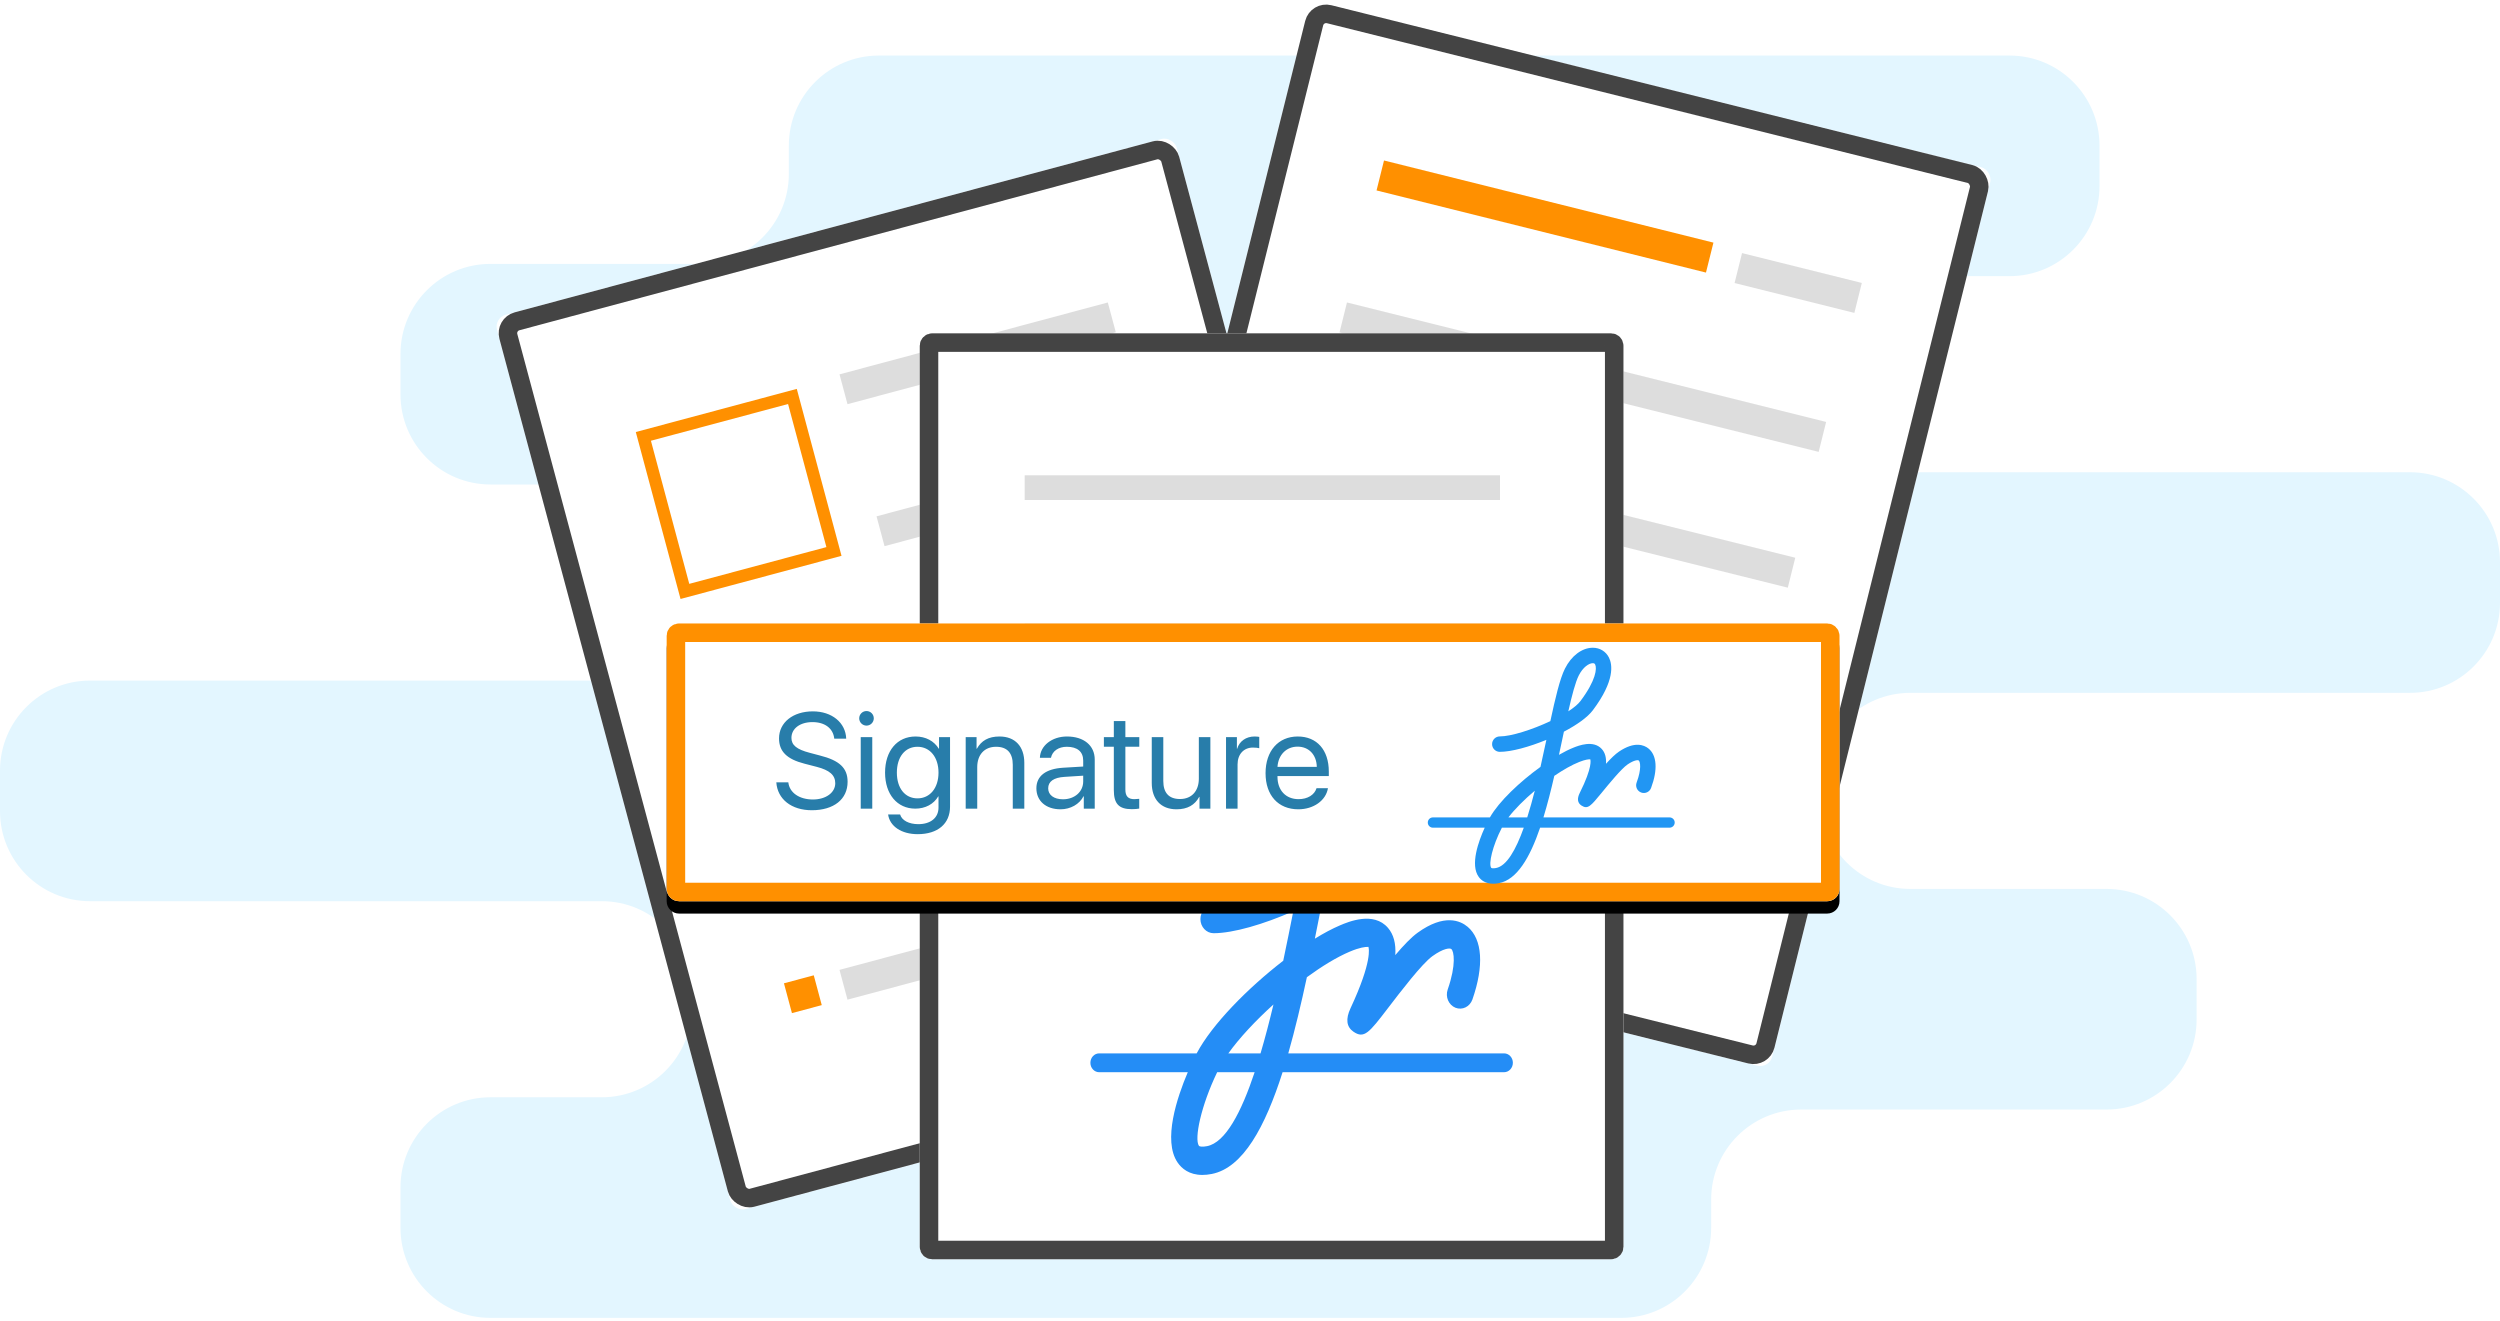 <?xml version="1.0" encoding="UTF-8"?>
<svg width="405px" height="214px" viewBox="0 0 405 214" version="1.1" xmlns="http://www.w3.org/2000/svg" xmlns:xlink="http://www.w3.org/1999/xlink">
    <!-- Generator: Sketch 44.1 (41455) - http://www.bohemiancoding.com/sketch -->
    <title>Group</title>
    <desc>Created with Sketch.</desc>
    <defs>
        <rect id="path-1" x="0.307" y="0.575" width="114" height="150" rx="2"></rect>
        <rect id="path-2" x="0.637" y="0.573" width="114" height="150" rx="2"></rect>
        <path d="M0.733,2.215 C0.733,1.107 1.634,0.208 2.736,0.208 L112.73,0.208 C113.836,0.208 114.733,1.108 114.733,2.215 L114.733,148.201 C114.733,149.31 113.832,150.208 112.73,150.208 L2.736,150.208 C1.63,150.208 0.733,149.308 0.733,148.201 L0.733,2.215 Z" id="path-3"></path>
        <path d="M0,1.992 C0,0.892 0.889,0 2.005,0 L187.995,0 C189.102,0 190,0.899 190,1.992 L190,43.008 C190,44.108 189.111,45 187.995,45 L2.005,45 C0.898,45 0,44.101 0,43.008 L0,1.992 Z" id="path-4"></path>
        <filter x="-3.7%" y="-11.1%" width="107.4%" height="131.1%" filterUnits="objectBoundingBox" id="filter-5">
            <feOffset dx="0" dy="2" in="SourceAlpha" result="shadowOffsetOuter1"></feOffset>
            <feGaussianBlur stdDeviation="2" in="shadowOffsetOuter1" result="shadowBlurOuter1"></feGaussianBlur>
            <feComposite in="shadowBlurOuter1" in2="SourceAlpha" operator="out" result="shadowBlurOuter1"></feComposite>
            <feColorMatrix values="0 0 0 0 0.713   0 0 0 0 0.403   0 0 0 0 0  0 0 0 0.296 0" type="matrix" in="shadowBlurOuter1"></feColorMatrix>
        </filter>
    </defs>
    <g id="Page-1" stroke="none" stroke-width="1" fill="none" fill-rule="evenodd">
        <g id="Group" transform="translate(0, -2)">
            <path d="M292.937,162.574 C292.937,154.521 299.467,147.993 307.515,147.993 L390.422,147.993 C398.473,147.993 405,141.459 405,133.405 L405,126.843 C405,118.786 398.463,112.255 390.423,112.255 L309.48,112.255 C301.429,112.255 294.903,105.731 294.903,97.674 L294.903,95.071 C294.903,87.017 301.43,80.489 309.49,80.489 L325.534,80.489 C333.59,80.489 340.121,73.955 340.121,65.902 L340.121,59.339 C340.121,51.283 333.596,44.752 325.55,44.752 L291.78,44.752 C283.733,44.752 277.209,38.224 277.209,30.169 L277.209,25.583 C277.209,17.529 270.68,11 262.635,11 L79.452,11 C71.403,11 64.879,17.534 64.879,25.587 L64.879,32.15 C64.879,40.206 71.405,46.737 79.459,46.737 L99.449,46.737 C107.501,46.737 114.029,53.268 114.029,57.937 L114.029,57.937 L114.029,63.927 C114.029,71.978 107.51,78.504 99.442,78.504 L14.587,78.504 C6.531,78.504 0,85.038 0,93.091 L0,99.654 C0,107.71 6.537,114.241 14.577,114.241 L95.52,114.241 C103.571,114.241 110.097,120.765 110.097,128.822 L110.097,131.426 C110.097,139.479 103.575,146.007 95.518,146.007 L63.729,146.007 C55.678,146.007 49.15,152.541 49.15,160.595 L49.15,167.157 C49.15,175.214 55.686,181.745 63.735,181.745 L113.207,181.745 C121.262,181.745 127.791,188.272 127.791,196.328 L127.791,200.913 C127.791,208.967 134.32,215.496 142.365,215.496 L325.548,215.496 C333.597,215.496 340.121,208.962 340.121,200.909 L340.121,194.346 C340.121,186.29 333.585,179.759 325.547,179.759 L307.511,179.759 C299.462,179.759 292.937,173.235 292.937,165.178 L292.937,162.574 Z" id="Combined-Shape-Copy-2" fill="#E3F6FF" transform="translate(202.5, 113.248) scale(-1, 1) translate(-202.5, -113.248) "></path>
            <g id="Group-Copy-4" transform="translate(79.5, 0.5)">
                <g id="2" transform="translate(75.136, 110.574) rotate(-15) translate(-75.136, -110.574) translate(17.636, 35.074)">
                    <g id="Rectangle-888">
                        <use fill="#FFFFFF" fill-rule="evenodd" xlink:href="#path-1"></use>
                        <rect stroke="#444444" stroke-width="3" x="1.807" y="2.075" width="111" height="147" rx="2"></rect>
                    </g>
                    <rect id="Rectangle-109" stroke="#FF9000" stroke-width="2" x="18.739" y="25.381" width="25" height="26"></rect>
                    <rect id="Rectangle-109" fill="#DDDDDD" x="51.875" y="47.668" width="45" height="5"></rect>
                    <rect id="Rectangle-109" fill="#DDDDDD" x="52.033" y="23.899" width="45" height="5"></rect>
                    <polygon id="Rectangle-109" fill="#DDDDDD" points="17.757 70.681 97.757 70.681 97.757 75.681 17.757 75.681"></polygon>
                    <polygon id="Rectangle-109" fill="#DDDDDD" points="59.812 93.56 97.194 93.56 97.194 98.702 59.812 98.702"></polygon>
                    <polygon id="Rectangle-109" fill="#FF9000" points="17.808 116.856 22.808 116.856 22.808 121.856 17.808 121.856"></polygon>
                    <polygon id="Rectangle-109" fill="#DDDDDD" points="27.064 117.082 97.064 117.082 97.064 122.082 27.064 122.082"></polygon>
                    <polygon id="Rectangle-109" fill="#FF9000" points="17.892 93.359 54.892 93.359 54.892 98.359 17.892 98.359"></polygon>
                </g>
                <g id="3" transform="translate(169.835, 87.958) rotate(14) translate(-169.835, -87.958) translate(112.335, 12.458)">
                    <g id="Rectangle-888">
                        <use fill="#FFFFFF" fill-rule="evenodd" xlink:href="#path-2"></use>
                        <rect stroke="#444444" stroke-width="3" x="2.137" y="2.073" width="111" height="147" rx="2"></rect>
                    </g>
                    <rect id="Rectangle-109" fill="#DDDDDD" x="18.237" y="46.685" width="80" height="5"></rect>
                    <rect id="Rectangle-109" fill="#FF9000" x="18.495" y="22.916" width="55" height="5"></rect>
                    <rect id="Rectangle-109" fill="#DDDDDD" x="78.401" y="23.439" width="20" height="5"></rect>
                    <polygon id="Rectangle-109" fill="#DDDDDD" points="18.708 69.241 98.708 69.241 98.708 74.241 18.708 74.241"></polygon>
                    <polygon id="Rectangle-109" fill="#DDDDDD" points="18.445 115.7 55.827 115.7 55.827 120.843 18.445 120.843"></polygon>
                    <polygon id="Rectangle-109" fill="#DDDDDD" points="18.445 92.56 55.827 92.56 55.827 97.702 18.445 97.702"></polygon>
                    <path d="M62.199,93.657 L62.199,119.657 L97.199,119.657 L97.199,93.657 L62.199,93.657 Z" id="Rectangle-109" stroke="#FF9000" stroke-width="2"></path>
                </g>
                <g id="1" transform="translate(68.767, 55.292)">
                    <g id="Rectangle-888">
                        <use fill="#FFFFFF" fill-rule="evenodd" xlink:href="#path-3"></use>
                        <path stroke="#444444" stroke-width="3" d="M2.233,2.215 L2.233,148.201 C2.233,148.481 2.46,148.708 2.736,148.708 L112.73,148.708 C113.005,148.708 113.233,148.48 113.233,148.201 L113.233,2.215 C113.233,1.935 113.007,1.708 112.73,1.708 L2.736,1.708 C2.461,1.708 2.233,1.937 2.233,2.215 Z"></path>
                    </g>
                    <polygon id="Rectangle-109" fill="#DDDDDD" points="17.733 23.208 94.733 23.208 94.733 27.208 17.733 27.208"></polygon>
                    <polygon id="Rectangle-109" fill="#DDDDDD" points="17.733 47.208 94.733 47.208 94.733 51.208 17.733 51.208"></polygon>
                    <polygon id="Rectangle-109" fill="#DDDDDD" points="17.733 70.208 48.733 70.208 48.733 74.208 17.733 74.208"></polygon>
                    <path d="M95.392,116.854 L60.433,116.854 C61.536,112.98 62.529,108.795 63.447,104.516 C65.899,102.725 68.309,101.259 70.374,100.382 C72.076,99.662 72.935,99.607 73.26,99.607 C73.362,99.607 73.411,99.616 73.417,99.603 C73.479,99.775 74.104,101.867 70.508,109.565 C69.704,111.291 69.863,112.559 70.984,113.338 C72.732,114.551 73.548,113.491 76.582,109.525 C78.635,106.843 82.069,102.35 83.771,101.116 C85.582,99.808 86.626,99.759 86.848,99.955 C87.262,100.3 87.684,102.435 86.261,106.51 C85.847,107.699 86.412,109.015 87.515,109.461 C88.63,109.907 89.854,109.296 90.267,108.117 C92.169,102.661 91.887,98.372 89.494,96.353 C88.322,95.366 85.716,94.175 81.376,97.318 C80.352,98.061 79.134,99.329 77.771,100.935 C77.891,99.026 77.492,97.581 76.585,96.524 C74.258,93.802 70.146,95.547 68.8,96.121 C67.576,96.64 66.202,97.373 64.739,98.275 C65.072,96.619 65.397,94.969 65.723,93.335 C65.851,92.684 65.976,92.04 66.105,91.398 C69.641,89.41 72.647,87.158 74.132,85.032 C80.272,76.265 79.565,71.475 78.598,69.404 C77.743,67.571 76.069,66.477 74.121,66.477 C71.141,66.477 68.178,68.857 66.39,72.688 C64.99,75.688 63.726,81.409 62.352,88.267 C57.321,90.812 51.453,92.807 48.339,92.807 C47.158,92.807 46.2,93.833 46.2,95.098 C46.2,96.362 47.158,97.389 48.339,97.389 C51.498,97.389 56.454,95.944 61.248,93.824 C60.746,96.359 60.205,99.078 59.617,101.849 C53.894,106.269 48.102,112.119 45.595,116.854 L29.802,116.854 C29.015,116.854 28.376,117.538 28.376,118.381 C28.376,119.224 29.015,119.909 29.802,119.909 L44.152,119.909 C42.435,123.947 40.071,130.958 42.498,134.526 C43.163,135.503 44.377,136.548 46.519,136.548 C46.984,136.548 47.492,136.499 48.045,136.389 C53.101,135.393 56.685,128.771 59.512,119.906 L95.392,119.906 C96.179,119.906 96.818,119.221 96.818,118.378 C96.818,117.535 96.179,116.854 95.392,116.854 L95.392,116.854 Z M70.214,74.737 C71.392,72.214 73.066,71.063 74.118,71.063 C74.549,71.063 74.677,71.255 74.771,71.457 C75.296,72.578 75.028,76.118 70.707,82.286 C70.029,83.257 68.837,84.308 67.328,85.356 C68.32,80.652 69.282,76.738 70.214,74.737 L70.214,74.737 Z M58.034,108.93 C57.381,111.664 56.685,114.34 55.941,116.854 L50.725,116.854 C52.505,114.367 55.126,111.557 58.034,108.93 L58.034,108.93 Z M47.272,131.886 C46.442,132.051 46.031,131.938 45.957,131.828 C45.173,130.674 46.311,125.297 48.915,119.909 L54.983,119.909 C52.804,126.443 50.255,131.3 47.272,131.886 L47.272,131.886 Z" id="Shape" fill="#248DF6"></path>
                </g>
            </g>
            <g id="Group-2" transform="translate(108, 103)">
                <g id="Rectangle-537-Copy-11">
                    <use fill="black" fill-opacity="1" filter="url(#filter-5)" xlink:href="#path-4"></use>
                    <use fill="#FFFFFF" fill-rule="evenodd" xlink:href="#path-4"></use>
                    <path stroke="#FF9000" stroke-width="3" d="M1.5,1.992 L1.5,43.008 C1.5,43.274 1.727,43.5 2.005,43.5 L187.995,43.5 C188.281,43.5 188.5,43.281 188.5,43.008 L188.5,1.992 C188.5,1.726 188.273,1.5 187.995,1.5 L2.005,1.5 C1.719,1.5 1.5,1.719 1.5,1.992 Z"></path>
                </g>
                <path d="M162.468,31.419 L142.037,31.419 C142.682,29.306 143.262,27.023 143.798,24.688 C145.232,23.711 146.64,22.911 147.847,22.433 C148.842,22.039 149.343,22.009 149.533,22.009 C149.593,22.009 149.622,22.014 149.625,22.008 C149.662,22.101 150.027,23.243 147.925,27.443 C147.455,28.384 147.548,29.076 148.203,29.501 C149.225,30.163 149.702,29.584 151.475,27.421 C152.675,25.958 154.682,23.506 155.677,22.833 C156.735,22.119 157.345,22.093 157.475,22.199 C157.717,22.388 157.963,23.553 157.132,25.776 C156.89,26.424 157.22,27.143 157.865,27.386 C158.517,27.629 159.232,27.296 159.473,26.653 C160.585,23.676 160.42,21.336 159.022,20.234 C158.337,19.696 156.813,19.046 154.277,20.761 C153.678,21.166 152.967,21.858 152.17,22.734 C152.24,21.693 152.007,20.904 151.477,20.328 C150.117,18.843 147.713,19.794 146.927,20.108 C146.212,20.391 145.408,20.791 144.553,21.283 C144.748,20.379 144.938,19.479 145.128,18.588 C145.203,18.233 145.277,17.881 145.352,17.531 C147.418,16.446 149.175,15.218 150.043,14.058 C153.632,9.274 153.218,6.661 152.653,5.531 C152.153,4.531 151.175,3.934 150.037,3.934 C148.295,3.934 146.563,5.233 145.518,7.323 C144.7,8.959 143.962,12.081 143.158,15.823 C140.218,17.211 136.788,18.299 134.968,18.299 C134.278,18.299 133.718,18.859 133.718,19.549 C133.718,20.239 134.278,20.799 134.968,20.799 C136.815,20.799 139.712,20.011 142.513,18.854 C142.22,20.238 141.903,21.721 141.56,23.233 C138.215,25.644 134.83,28.836 133.365,31.419 L124.135,31.419 C123.675,31.419 123.302,31.793 123.302,32.253 C123.302,32.713 123.675,33.086 124.135,33.086 L132.522,33.086 C131.518,35.289 130.137,39.114 131.555,41.061 C131.943,41.594 132.653,42.164 133.905,42.164 C134.177,42.164 134.473,42.138 134.797,42.078 C137.752,41.534 139.847,37.921 141.498,33.084 L162.468,33.084 C162.928,33.084 163.302,32.711 163.302,32.251 C163.302,31.791 162.928,31.419 162.468,31.419 L162.468,31.419 Z M147.753,8.441 C148.442,7.064 149.42,6.436 150.035,6.436 C150.287,6.436 150.362,6.541 150.417,6.651 C150.723,7.263 150.567,9.194 148.042,12.559 C147.645,13.089 146.948,13.663 146.067,14.234 C146.647,11.668 147.208,9.533 147.753,8.441 L147.753,8.441 Z M140.635,27.096 C140.253,28.588 139.847,30.048 139.412,31.419 L136.363,31.419 C137.403,30.063 138.935,28.529 140.635,27.096 L140.635,27.096 Z M134.345,39.621 C133.86,39.711 133.62,39.649 133.577,39.589 C133.118,38.959 133.783,36.026 135.305,33.086 L138.852,33.086 C137.578,36.651 136.088,39.301 134.345,39.621 L134.345,39.621 Z" id="Shape" fill="#2196F3"></path>
                <path d="M17.763,25.735 C17.945,28.475 20.223,30.258 23.51,30.258 C27.076,30.258 29.311,28.485 29.311,25.649 C29.311,23.426 28.011,22.19 24.799,21.385 L23.177,20.955 C21.071,20.407 20.212,19.709 20.212,18.538 C20.212,17.023 21.608,15.981 23.617,15.981 C25.637,15.981 26.979,17.002 27.151,18.667 L29.085,18.667 C28.999,16.067 26.765,14.241 23.682,14.241 C20.459,14.241 18.203,16.046 18.203,18.624 C18.203,20.729 19.471,21.986 22.328,22.717 L24.315,23.232 C26.399,23.77 27.312,24.575 27.312,25.886 C27.312,27.411 25.787,28.518 23.692,28.518 C21.479,28.518 19.89,27.411 19.707,25.735 L17.763,25.735 Z M31.438,30 L33.307,30 L33.307,18.42 L31.438,18.42 L31.438,30 Z M32.372,16.551 C33.027,16.551 33.554,16.014 33.554,15.369 C33.554,14.714 33.027,14.188 32.372,14.188 C31.728,14.188 31.19,14.714 31.19,15.369 C31.19,16.014 31.728,16.551 32.372,16.551 Z M40.633,28.335 C42.663,28.335 44.038,26.648 44.038,24.167 C44.038,21.675 42.663,19.978 40.633,19.978 C38.613,19.978 37.292,21.632 37.292,24.167 C37.292,26.691 38.613,28.335 40.633,28.335 Z M40.665,34.136 C38.044,34.136 36.143,32.868 35.874,30.945 L37.818,30.945 C38.098,31.912 39.247,32.514 40.772,32.514 C42.771,32.514 44.038,31.472 44.038,29.828 L44.038,28.013 L43.995,28.013 C43.265,29.27 41.9,30 40.278,30 C37.346,30 35.38,27.669 35.38,24.167 C35.38,20.633 37.346,18.312 40.321,18.312 C41.954,18.312 43.318,19.032 44.092,20.3 L44.124,20.3 L44.124,18.42 L45.907,18.42 L45.907,29.678 C45.907,32.449 43.92,34.136 40.665,34.136 Z M48.442,30 L50.312,30 L50.312,23.275 C50.312,21.288 51.461,19.978 53.362,19.978 C55.188,19.978 56.069,21.009 56.069,22.899 L56.069,30 L57.938,30 L57.938,22.577 C57.938,19.945 56.467,18.312 53.921,18.312 C52.127,18.312 50.978,18.989 50.247,20.3 L50.204,20.3 L50.204,18.42 L48.442,18.42 L48.442,30 Z M64.201,28.485 C66.092,28.485 67.478,27.261 67.478,25.596 L67.478,24.661 L64.448,24.854 C62.708,24.962 61.806,25.596 61.806,26.713 C61.806,27.787 62.74,28.485 64.201,28.485 Z M63.804,30.107 C61.451,30.107 59.894,28.754 59.894,26.702 C59.894,24.715 61.419,23.544 64.233,23.372 L67.478,23.179 L67.478,22.212 C67.478,20.772 66.532,19.978 64.824,19.978 C63.481,19.978 62.482,20.665 62.257,21.761 L60.463,21.761 C60.517,19.806 62.418,18.312 64.846,18.312 C67.585,18.312 69.347,19.773 69.347,22.051 L69.347,30 L67.574,30 L67.574,27.991 L67.531,27.991 C66.876,29.28 65.426,30.107 63.804,30.107 Z M72.44,15.81 L72.44,18.42 L70.829,18.42 L70.829,19.967 L72.44,19.967 L72.44,26.992 C72.44,29.216 73.257,30.086 75.352,30.086 C75.792,30.086 76.329,30.043 76.555,29.989 L76.555,28.41 C76.426,28.432 75.975,28.464 75.749,28.464 C74.761,28.464 74.31,27.98 74.31,26.917 L74.31,19.967 L76.565,19.967 L76.565,18.42 L74.31,18.42 L74.31,15.81 L72.44,15.81 Z M88.081,18.42 L86.212,18.42 L86.212,25.145 C86.212,27.132 85.062,28.442 83.161,28.442 C81.346,28.442 80.454,27.422 80.454,25.521 L80.454,18.42 L78.585,18.42 L78.585,25.843 C78.585,28.475 80.057,30.107 82.592,30.107 C84.364,30.107 85.557,29.42 86.276,28.088 L86.319,28.088 L86.319,30 L88.081,30 L88.081,18.42 Z M90.616,30 L92.485,30 L92.485,22.835 C92.485,21.202 93.474,20.106 94.978,20.106 C95.439,20.106 95.848,20.16 95.998,20.214 L95.998,18.377 C95.837,18.345 95.558,18.312 95.225,18.312 C93.871,18.312 92.765,19.086 92.421,20.3 L92.378,20.3 L92.378,18.42 L90.616,18.42 L90.616,30 Z M102.207,19.956 C100.392,19.956 99.081,21.277 98.952,23.232 L105.322,23.232 C105.279,21.267 104.033,19.956 102.207,19.956 Z M105.279,26.691 L107.127,26.691 C106.805,28.679 104.796,30.107 102.325,30.107 C99.07,30.107 97.019,27.841 97.019,24.253 C97.019,20.665 99.081,18.312 102.239,18.312 C105.333,18.312 107.267,20.493 107.267,23.995 L107.267,24.726 L98.952,24.726 L98.952,24.833 C98.952,27.035 100.306,28.464 102.368,28.464 C103.818,28.464 104.946,27.776 105.279,26.691 Z" id="Signature" fill="#287DAA"></path>
            </g>
        </g>
    </g>
</svg>